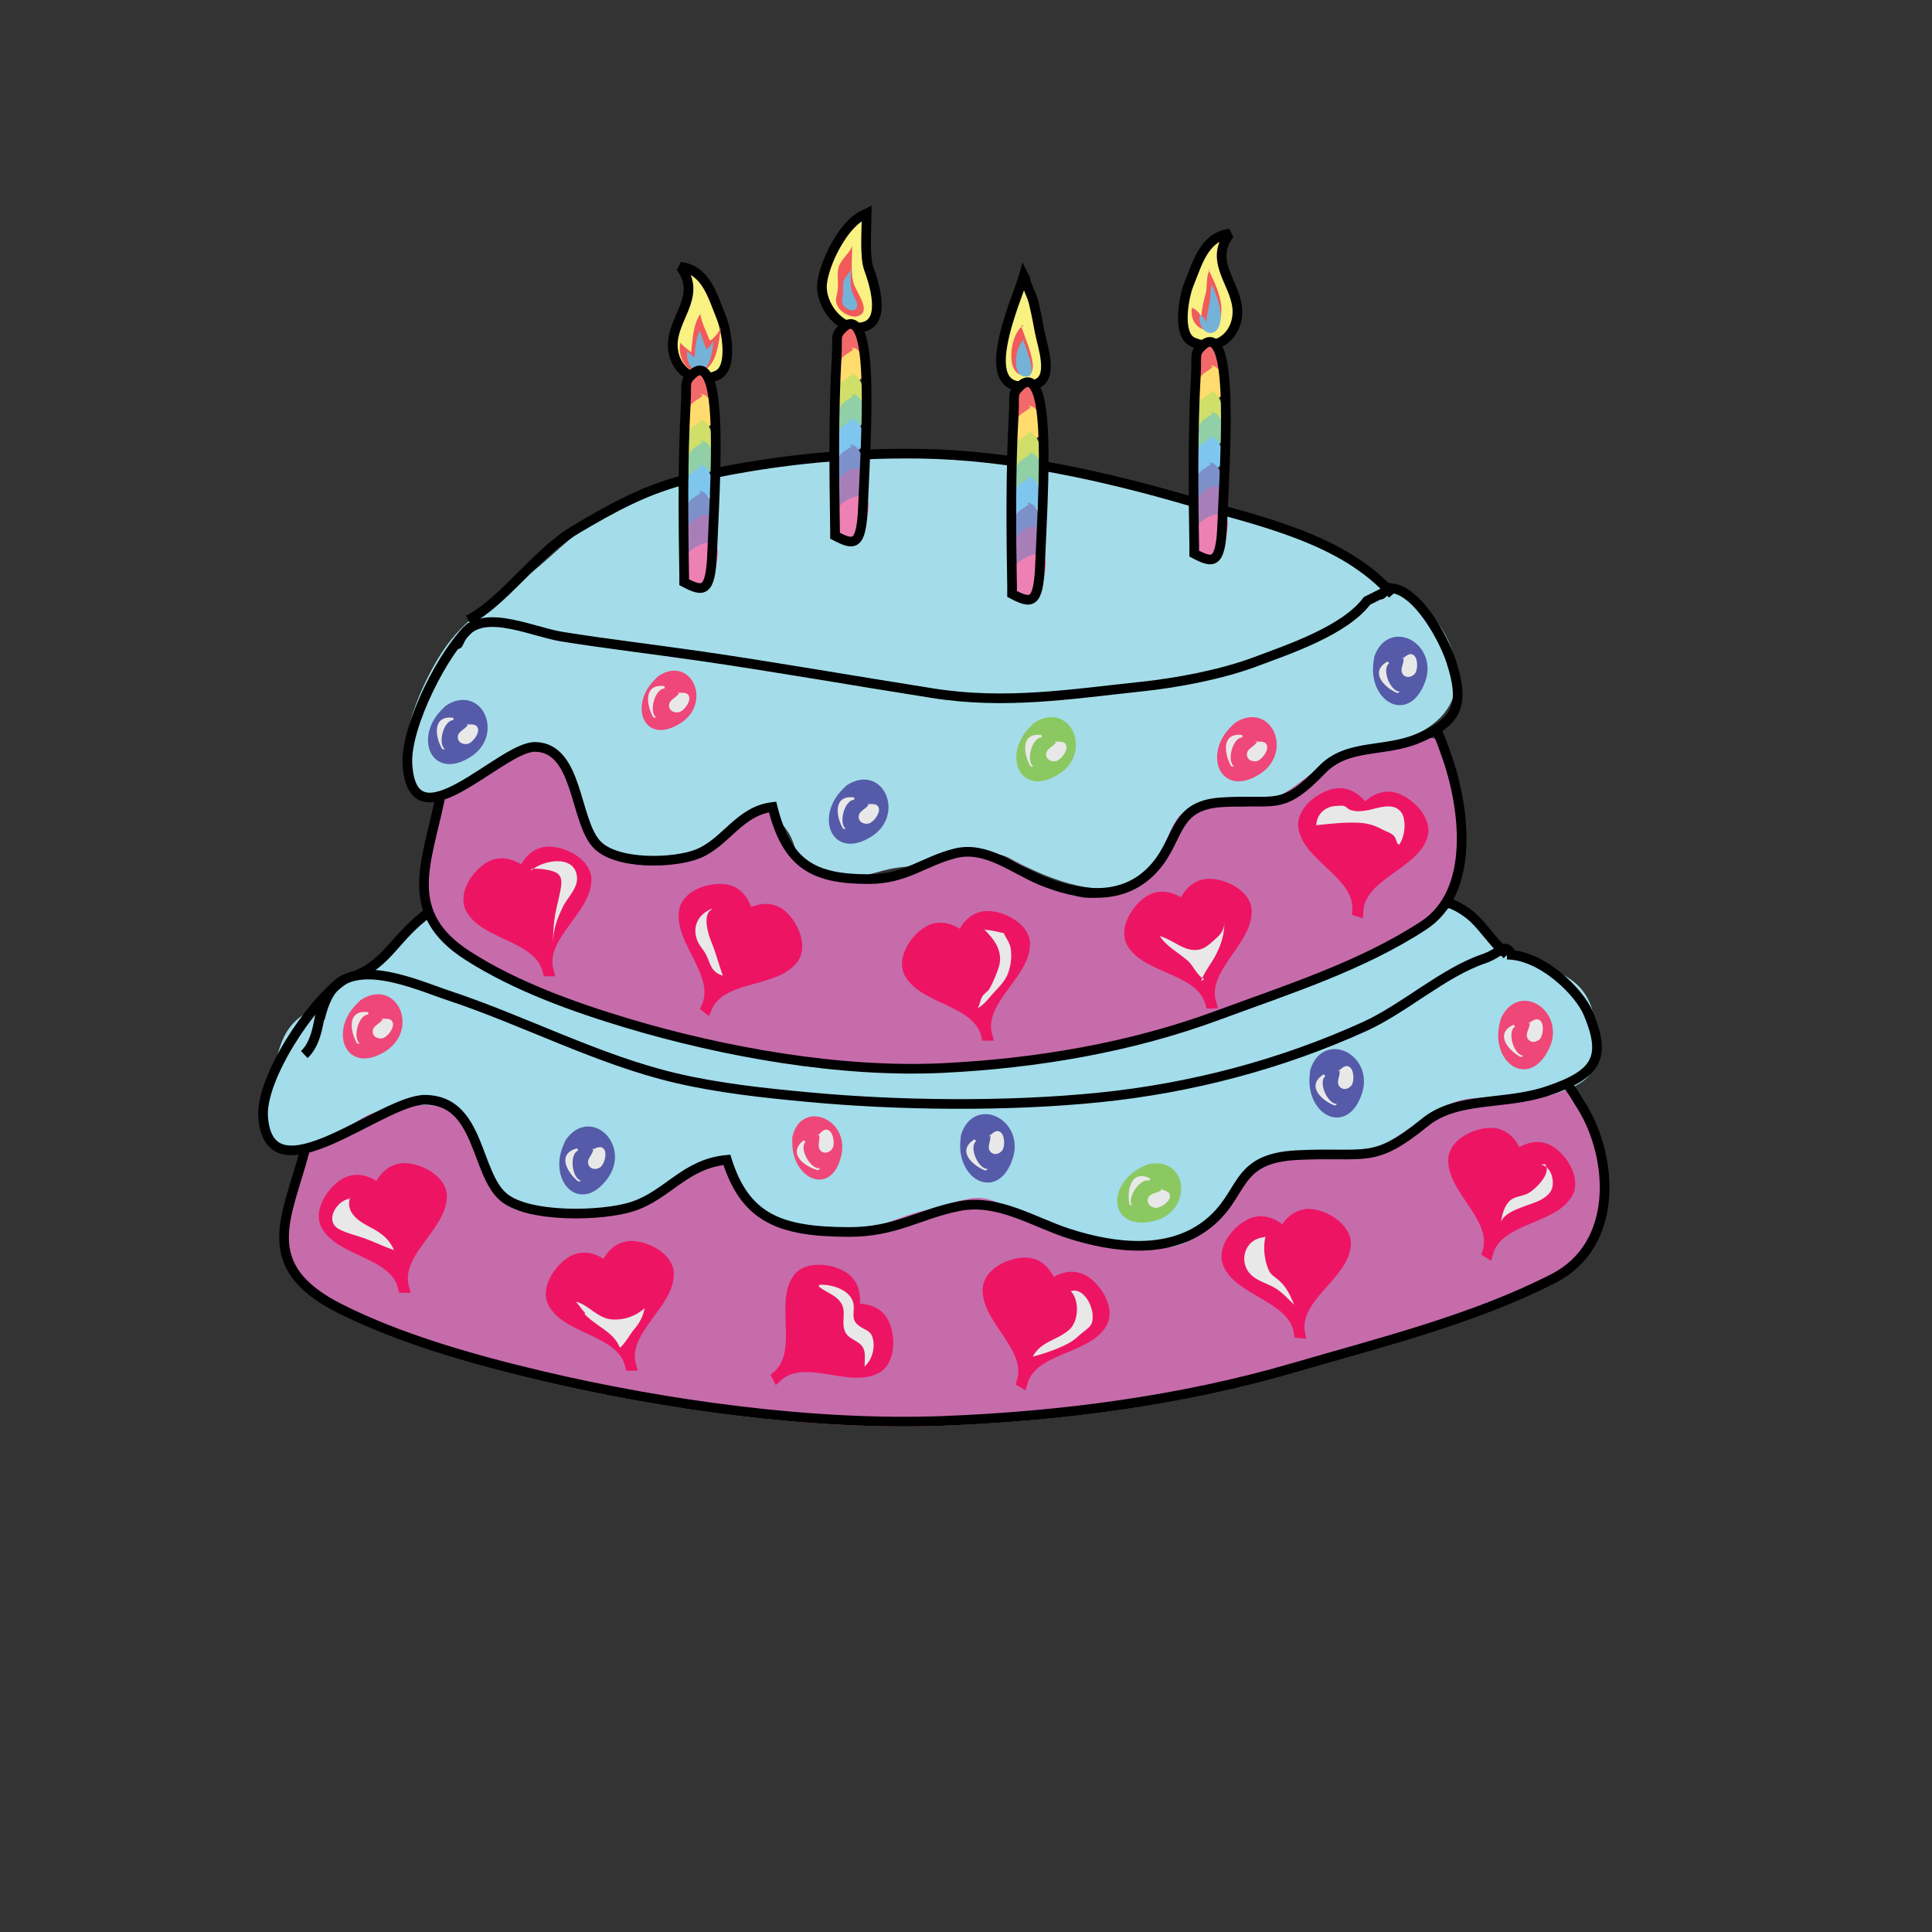 <?xml version="1.0" encoding="utf-8"?>
<!-- Generator: Adobe Illustrator 16.0.0, SVG Export Plug-In . SVG Version: 6.00 Build 0)  -->
<!DOCTYPE svg PUBLIC "-//W3C//DTD SVG 1.1//EN" "http://www.w3.org/Graphics/SVG/1.1/DTD/svg11.dtd">
<svg version="1.1" id="Layer_1" xmlns="http://www.w3.org/2000/svg" xmlns:xlink="http://www.w3.org/1999/xlink" x="0px" y="0px"
	 width="400px" height="400px" viewBox="0 0 400 400" enable-background="new 0 0 400 400" xml:space="preserve">
<rect x="0" y="0" width="400" height="400" fill="#333333" stroke="none"/>
<path fill="#F9F182" stroke="#000000" stroke-width="2" stroke-miterlimit="10" d="M254.194,48.989
	c-3.769,5.641,2.111,10.161,2,15.694c-0.099,4.934-4.398,8.337-9.268,6.119c-3.264-1.487-1.887-9.292-0.728-12.082
	c1.612-3.881,2.946-9.244,7.745-10.231L254.194,48.989z"/>
<path fill="#F1595A" d="M250.25,55.945c1.263,2.475,3.142,6.535,2.506,9.444c-1.115,5.105-6.768,2.87-5.967-1.674
	c0.854,0.348,1.491,1.001,1.917,1.849c0.118-1.817,0.522-3.188,0.925-4.848c0.383-1.583,0.037-3.6,0.869-5.021"/>
<path fill="#75B2D8" d="M250.869,58.841c0.903,2.022,2.246,5.339,1.792,7.715c-0.798,4.17-4.839,2.344-4.267-1.368
	c0.611,0.284,1.066,0.817,1.371,1.51c0.084-1.484,0.373-2.604,0.661-3.96c0.274-1.293,0.026-2.941,0.622-4.102"/>
<path fill="#F9F182" stroke="#000000" stroke-width="2" stroke-miterlimit="10" d="M211.97,57.125
	c-1.213,4.368-11.281,26.051,2.29,22.456c4.12-1.092,1.543-7.898,0.967-11.017c-0.365-1.983-0.734-3.874-1.201-5.841
	c-0.425-1.791-1.499-3.47-1.806-5.098L211.97,57.125z"/>
<path fill="#F1595A" d="M211.47,67.375c0.009,1.417,5.306,11.468,0.001,10.267c-3.412-0.772-2.233-8.955,0.499-10.267"/>
<path fill="#75B2D8" d="M211.869,70.228c0.007,1.058,3.908,8.559,0.001,7.663c-2.514-0.577-1.646-6.684,0.367-7.663"/>
<path fill="#F9F182" stroke="#000000" stroke-width="2" stroke-miterlimit="10" d="M178.945,44.432
	c-4.286,1.762-8.427,10.188-8.756,14.512c-0.317,4.167,3.703,9.804,8.518,8.744c4.822-1.063,2.281-9.013,1.17-12.062
	c-0.864-2.369-0.502-7.444-0.432-11.444L178.945,44.432z"/>
<path fill="#F1595A" d="M176.445,50.932c-0.573,1.503-2.261,2.737-2.762,4.251c-0.48,1.451-0.062,3.227-0.239,4.755
	c-0.185,1.585-0.766,2.203,0.113,3.688c0.67,1.133,2.75,2.275,4.082,1.818c2.951-1.012-0.39-4.849-0.957-7.007
	C176.089,56.185,176.445,53.299,176.445,50.932"/>
<path fill="#75B2D8" d="M176.167,55.737c-0.314,0.875-1.24,1.594-1.515,2.475c-0.264,0.844-0.034,1.878-0.131,2.768
	c-0.102,0.922-0.42,1.282,0.062,2.147c0.367,0.66,1.508,1.325,2.239,1.059c1.619-0.589-0.213-2.823-0.524-4.079
	C175.972,58.795,176.167,57.115,176.167,55.737"/>
<path fill="#F9F182" stroke="#000000" stroke-width="2" stroke-miterlimit="10" d="M141.294,55.844
	c3.769,5.641-2.111,10.161-2,15.694c0.099,4.934,4.399,8.337,9.268,6.119c3.263-1.487,1.886-9.292,0.727-12.082
	c-1.612-3.881-2.946-9.244-7.745-10.231L141.294,55.844z"/>
<path fill="#F1595A" d="M144.298,76.945c-2.738-0.165-4.033-3.827-3.397-5.991c0.411,0.716,1.853,1.625,2.191,1.998
	c0.299-2.466,0.384-5.788,1.901-7.937c0.274,1.795,1.285,3.799,1.988,5.545c0.931-0.618,1.721-1.591,2.269-2.721
	c-0.369,2.448-0.75,8.77-4.566,9.106"/>
<path fill="#74B2D8" d="M144.544,76.844c-1.772-0.116-2.611-2.702-2.199-4.23c0.266,0.505,1.199,1.147,1.418,1.41
	c0.194-1.741,0.249-4.086,1.231-5.604c0.178,1.267,0.832,2.682,1.287,3.915c0.603-0.437,1.114-1.124,1.469-1.921
	c-0.24,1.729-0.485,6.192-2.956,6.429"/>
<path fill="#A4DDE9" d="M206.988,95.61c-1.109-0.206-2.216-0.408-3.321-0.604c-4.975-0.882-10.105-1.001-15.259-1.001
	c-3.774,0-7.665-0.304-11.423-0.008c-3.728,0.294-7.288,1.639-11.021,1.637c-3.809-0.001-7.209-0.595-11.009,0.342
	c-6.659,1.641-13.056,4.173-19.547,6.354c-3.735,1.254-7.612,3.098-11.13,5c-5.11,2.763-8.347,6.236-12.631,9.892
	c-5.973,5.096-13.26,9.04-18.249,15.219c-3.69,4.572-7.499,12.569-8.772,18.29c-0.754,3.389-1.939,12.814,2.041,14.647
	c1.917,0.883,4.14-0.838,5.631-1.541c4.367-2.06,8.783-4.363,13.358-5.813c3.509-1.112,7.785-2.174,10.702,0.731
	c3.042,3.028,4.172,7.568,5.383,11.399c0.96,3.039,2.082,5.271,4.667,6.924c3.306,2.115,8.548,2.305,12.439,1.961
	c5.103-0.451,9.648-2.941,13.699-5.934c4.26-3.147,6.972-6.736,10.759-0.617c1.778,2.874,1.465,6.445,4.732,8.211
	c4.603,2.488,10.388,0.759,15.037-0.509c5.923-1.616,12.41-0.221,18.499-2.102c3.646-1.126,4.373-2.081,8.061-0.079
	c7.723,4.192,20.521,9.479,27.927,2.67c5.505-5.06,8.358-12.053,15.957-13.941c4.616-1.147,10.643-0.855,14.836-2.914
	c4.946-2.428,8.661-6.103,14.067-8.072c5.547-2.02,10.429-2.532,14.948-6.406c9.277-7.954,1.758-23.042-7.579-26.951
	c-5.418-2.269-9.211-5.979-14.29-8.627c-6.509-3.395-14.658-5.422-21.703-7.451c-11.303-3.255-23.767-7.011-35.389-8.719
	C214.528,97.027,210.74,96.304,206.988,95.61z"/>
<path fill="#C66CAB" d="M307.064,199.519c-0.018,0.006-0.036,0.013-0.055,0.019c-8.27,2.835-16.365,10.26-24.562,13.987
	c-17.301,7.866-35.972,12.765-54.869,14.688c-19.229,1.957-41.765,1.674-60.378-0.068c-9.123-0.855-18.405-1.836-27.378-3.941
	c-16.072-3.771-31.475-11.943-47.147-17.128c-6.494-2.147-20.153-8.491-24.776-0.022c-4.203,7.696-1.988,21.211-4.24,29.811
	c-3.523,13.455-10.827,26.23,6.546,35.029c12.466,6.313,27.861,10.67,42.025,14.012c25.217,5.943,55.937,10.311,82.982,9.273
	c24.428-0.938,49.326-4.236,72.207-10.904c18.238-5.313,37.738-10.168,54.143-18.594c13.623-6.998,10.994-24.338,5.936-35.451
	c-2.42-5.322-5.662-10.53-8.451-15.944c-1.782-3.459-2.632-7.343-4.45-10.775C311.784,198.199,311.815,197.893,307.064,199.519z"/>
<path fill="#A3DCEA" d="M90.089,188.332c-3.462,2.176-6.18,6.236-9.628,8.845c-4.46,3.376-8.375,5.454-12.459,9.22
	c-2.34,2.157-5.453,3.332-7.569,5.771c-2.347,2.706-2.989,6.287-3.825,9.643c-0.682,2.74-2.27,5.687-2.506,8.494
	c-0.634,7.527,5.673,8.832,11.752,7.215c3.748-0.997,5.097-3.399,8.129-5.408c4.764-3.154,11.035-3.683,16.583-3.162
	c4.226,0.396,6.161,4.168,7.404,7.76c1.412,4.078,2.717,7.564,5.254,11.084c2.481,3.443,6.633,3.563,10.601,2.947
	c7.578-1.177,13.837,0.57,21.216-2.626c4.493-1.946,8.186-5.659,13.083-6.697c4.398-0.93,3.327,1.357,4.206,4.272
	c2.013,6.677,11.016,8.886,16.987,9.948c8.113,1.444,14.918-3.539,22.577-5.116c3.189-0.656,6.598-2.152,9.766-2.469
	c5.317-0.531,9.364,4.412,14.386,5.364c2.632,0.499,4.824,2.067,7.509,2.733c2.605,0.646,5.361,1.008,8.049,1.006
	c2.167-0.001,4.005,0.612,6.156,0.963c3.147,0.513,6.934,0.287,9.327-2.074c0.862-0.852,1.42-1.799,2.425-2.533
	c1.491-1.09,3.209-1.758,4.457-3.184c1.729-1.976,1.627-5.12,3.291-6.979c1.643-1.834,5.438-2.688,7.748-3.122
	c5.757-1.083,11.703-0.287,17.411-1.762c8.771-2.267,14.373-11.172,23.738-11.135c3.604,0.015,7.33,0.229,10.932,0.008
	c3.559-0.22,10.816-2.127,12.481-5.529c1.48-3.022,0.92-10.744-0.271-13.803c-2.439-6.257-8.598-7.51-14.257-9.332
	c-5.226-1.682-6.337-8.262-11.374-10.206c-3.719-1.436-4.925,0.156-7.711,2.101c-2.919,2.037-6.395,2.933-9.558,4.494
	c-5.342,2.637-11.063,4.359-16.499,6.91c-4.172,1.958-7.853,5.327-12.389,6.636c-2.438,0.702-4.686,0.847-7.007,1.65
	c-2.915,1.01-5.798,2.281-8.746,3.33c-4.467,1.589-9.597,2.457-14.165,3.4c-8.281,1.711-17.457,3.927-25.885,4.008
	c-6.448,0.063-12.162,0.328-18.296-1.594c-7.387-2.313-14.067-1.239-21.466-0.933c-3.068,0.127-5.134-0.877-7.854-2.18
	c-3.796-1.819-6.652-1.932-10.819-2.103c-9.512-0.391-18.65-3.661-27.368-7.254c-3.274-1.35-28.66-13.166-25.575-18.603"/>
<path fill="#C66CAB" d="M285.976,153.883c-0.709,0.061-1.42,0.151-2.15,0.299c-5.041,1.015-9.003,3.418-12.993,6.48
	c-3.237,2.484-6.98,5.322-11.093,6.122c-3.938,0.766-7.938-0.559-11.998,0.221c-3.261,0.626-4.595,2.97-5.85,6.007
	c-1.073,2.598-1.849,5.105-3.577,7.333c-1.764,2.272-5.732,3.362-8.275,4.458c-2.934,1.264-5.036,1.532-8.137,0.427
	c-5.561-1.98-9.919-7.36-15.889-8.226c-4.73-0.686-11.501,0.619-15.944,2.29c-6.574,2.473-18.25,4.224-24.344-1.004
	c-2.513-2.156-3.893-9.867-7.181-10.273c-4.247-0.525-7.289,4.153-10.235,6.495c-6.323,5.025-18.042,6.774-24.538,0.966
	c-2.342-2.096-2.191-5.271-3.457-8.067c-1.769-3.905-3.124-11.171-7.989-12.412c-3.229-0.824-6.753,2.545-9.444,3.982
	c-3.775,2.016-9.79,2.53-11.786,6.361c-1.691,3.246-2.167,8.711-2.663,12.336c-1.138,8.336,1.047,15.445,8.378,20.159
	c9.815,6.313,21.938,10.67,33.09,14.011c19.856,5.943,44.044,10.312,65.34,9.273c19.234-0.938,38.838-4.235,56.855-10.903
	c14.359-5.313,29.715-10.169,42.631-18.594c7.272-4.745,8.44-14.194,7.691-22.15c-0.396-4.206-1.337-8.386-2.697-12.383
	c-2.237-6.576-3.655-3.759-9.388-3.421C288.799,153.761,287.393,153.762,285.976,153.883z"/>
<path fill="none" stroke="#000000" stroke-width="2" stroke-miterlimit="10" d="M312.992,197.649
	c-1.566-2.703-2.054-0.426-5.835,0.868c-0.018,0.006-0.036,0.013-0.055,0.019c-8.27,2.835-16.365,10.26-24.562,13.987
	c-17.301,7.866-35.972,12.765-54.869,14.688c-19.229,1.957-41.765,1.674-60.378-0.068c-9.123-0.855-18.405-1.836-27.378-3.941
	c-16.072-3.771-31.475-11.943-47.147-17.128c-6.494-2.147-20.153-8.491-24.776-0.022c-0.796,1.457-1.361,3.123-1.771,4.925"/>
<path fill="none" stroke="#000000" stroke-width="2" stroke-miterlimit="10" d="M63,238.558
	C62.903,239.052,63.122,238.091,63,238.558c-3.523,13.455-10.075,23.535,7.297,32.334c12.466,6.313,27.861,10.67,42.025,14.012
	c25.217,5.943,55.937,10.311,82.982,9.273c24.428-0.938,49.326-4.236,72.207-10.904c18.238-5.313,37.738-10.168,54.143-18.594
	c13.623-6.998,12.295-25.027,5.936-35.451c-3.709-6.079-1.551-2.168-3.087-4.94"/>
<path fill="none" stroke="#000000" stroke-width="2" stroke-miterlimit="10" d="M299.479,186.713
	c6.799,2.549,7.575,6.521,12.521,10.937"/>
<path fill="none" stroke="#000000" stroke-width="2" stroke-miterlimit="10" d="M73.519,202.035
	c7.031-2.842,8.347-8.275,15.543-13.333"/>
<path fill="none" stroke="#000000" stroke-width="2" stroke-miterlimit="10" d="M71.297,202.754
	c-7.083,4.781-17.38,20.649-16.818,28.472c1.259,17.535,24.641-3.646,33.582-3.533c11.38,0.145,10.312,15.195,16.185,20.16
	c5.158,4.359,20.463,3.967,26.654,1.967c7.346-2.375,10.899-8.893,19.589-9.689c3.794,11.98,10.838,14.936,25.326,14.938
	c9.678,0.002,14.489-3.715,22.72-5.342c8.103-1.6,15.351,3.27,22.669,5.639c9.586,3.102,20.576,4.285,28.465-1.658
	c8.279-6.24,5.461-13.855,18.82-14.547c14.461-0.746,15.709,2.023,26.533-6.783c6.641-5.4,16.305-3.498,25.215-6.447
	c10.621-3.518,12.322-7.104,8.637-16.052c-1.902-4.616-9.75-12.215-16.873-12.228"/>
<path fill="none" stroke="#000000" stroke-width="2" stroke-miterlimit="10" d="M91.095,165.342
	c-2.774,13.454-7.964,23.697,5.715,32.496c9.815,6.313,21.938,10.67,33.09,14.011c19.856,5.943,44.044,10.312,65.34,9.273
	c19.234-0.938,38.837-4.235,56.855-10.903c14.359-5.313,29.715-10.169,42.631-18.594c10.727-6.998,8.656-24.338,4.674-35.453
	c-0.83-2.318-0.79-2.313-1.783-4.615"/>
<path fill="none" stroke="#000000" stroke-width="2" stroke-miterlimit="10" d="M96.935,128.373
	c7.381-3.791,14.014-13.839,22.203-18.706c7.718-4.586,14.936-8.579,23.674-10.6c15.445-3.57,31.386-5.354,47.606-5.132
	c18.75,0.257,38.314,4.642,56.039,9.821c14.354,4.194,31.584,7.657,41.869,19.318"/>
<path fill="none" stroke="#000000" stroke-width="2" stroke-miterlimit="10" d="M97.598,129.697
	c-5.577,4.781-13.685,20.649-13.243,28.472c0.992,17.538,19.402-3.646,26.442-3.533c8.96,0.145,8.12,15.197,12.744,20.162
	c4.062,4.36,16.113,3.967,20.987,1.967c5.784-2.375,8.582-8.893,15.424-9.689c2.987,11.98,8.534,14.937,19.941,14.938
	c7.62,0.001,11.408-3.715,17.889-5.342c6.379-1.601,12.086,3.269,17.85,5.639c7.547,3.101,16.201,4.284,22.412-1.658
	c6.52-6.24,4.301-13.856,14.818-14.547c11.387-0.747,12.369,2.023,20.893-6.784c5.229-5.403,12.838-3.499,19.854-6.45
	c8.363-3.517,9.703-7.104,6.801-16.052c-1.498-4.616-7.137-15.056-12.746-15.069"/>
<path fill="none" stroke="#000000" stroke-width="2" stroke-miterlimit="10" d="M173,105.67c-0.265,1.508,0.045,3.075,1.333,4"/>
<path fill="none" stroke="#000000" stroke-width="2" stroke-miterlimit="10" d="M67,206.668c-1.022,3.544-0.993,8.845-4,11.667"/>
<path fill="#ED1563" stroke="#ED1563" stroke-width="2" stroke-miterlimit="10" d="M77.798,247.487
	c0.8-2.942,2.777-5.729,6.019-5.668c3.103,0.059,7.709,2.411,7.699,5.857c-0.017,6.421-9.821,11.767-7.804,18.988h-0.277
	c-1.69-7.305-12.857-7.298-15.95-12.926c-1.659-3.02,1.256-7.292,3.951-8.831c2.816-1.607,5.886-0.108,7.999,2.091L77.798,247.487z"
	/>
<path fill="#ED1563" stroke="#ED1563" stroke-width="2" stroke-miterlimit="10" d="M312.907,239.989
	c2.199-2.112,5.328-3.486,8.076-1.767c2.631,1.646,5.372,6.032,3.591,8.983c-3.315,5.498-14.473,5.041-16.457,12.271l-0.238-0.143
	c2.307-7.134-7.272-12.87-7.032-19.288c0.131-3.442,4.828-5.607,7.931-5.542c3.242,0.07,5.104,2.935,5.785,5.907L312.907,239.989z"
	/>
<path fill="#ED1563" stroke="#ED1563" stroke-width="2" stroke-miterlimit="10" d="M107.733,181.948
	c0.8-2.942,2.777-5.729,6.019-5.668c3.103,0.059,7.709,2.411,7.699,5.857c-0.017,6.421-9.82,11.767-7.804,18.988h-0.277
	c-1.69-7.305-12.857-7.298-15.95-12.926c-1.659-3.02,1.256-7.292,3.951-8.831c2.816-1.607,5.886-0.108,7.999,2.091L107.733,181.948z
	"/>
<path fill="#ED1563" stroke="#ED1563" stroke-width="2" stroke-miterlimit="10" d="M281.571,168.711
	c1.674-2.548,4.42-4.583,7.481-3.518c2.931,1.02,6.578,4.687,5.499,7.959c-2.011,6.098-12.99,8.134-13.316,15.625l-0.264-0.086
	c0.662-7.469-9.954-10.931-11.145-17.241c-0.641-3.386,3.459-6.541,6.498-7.167c3.175-0.653,5.628,1.726,6.953,4.473
	L281.571,168.711z"/>
<path fill="#ED1563" stroke="#ED1563" stroke-width="2" stroke-miterlimit="10" d="M153.557,190.033
	c2.446-1.821,5.722-2.792,8.234-0.743c2.404,1.961,4.576,6.656,2.44,9.361c-3.978,5.04-14.99,3.192-17.862,10.12l-0.218-0.172
	c3.18-6.791-5.608-13.679-4.567-20.016c0.559-3.4,5.49-4.96,8.56-4.508c3.208,0.474,4.697,3.549,5.001,6.583L153.557,190.033z"/>
<path fill="#ED1563" stroke="#ED1563" stroke-width="2" stroke-miterlimit="10" d="M198.54,195.28
	c0.8-2.942,2.777-5.729,6.019-5.668c3.103,0.059,7.709,2.411,7.699,5.857c-0.017,6.421-9.82,11.767-7.804,18.988h-0.277
	c-1.69-7.305-12.857-7.298-15.95-12.926c-1.659-3.02,1.256-7.292,3.951-8.831c2.816-1.607,5.886-0.108,7.999,2.091L198.54,195.28z"
	/>
<path fill="#ED1563" stroke="#ED1563" stroke-width="2" stroke-miterlimit="10" d="M244.437,188.766
	c0.725-2.962,2.63-5.799,5.872-5.82c3.104-0.021,7.769,2.213,7.847,5.658c0.147,6.419-9.517,12.014-7.315,19.183l-0.276,0.007
	c-1.877-7.259-13.04-6.967-16.277-12.514c-1.734-2.976,1.07-7.322,3.725-8.929c2.774-1.679,5.882-0.259,8.05,1.885L244.437,188.766z
	"/>
<path fill="#ED1563" stroke="#ED1563" stroke-width="2" stroke-miterlimit="10" d="M124.798,263.599
	c0.8-2.942,2.777-5.729,6.019-5.668c3.103,0.059,7.709,2.411,7.699,5.857c-0.017,6.421-9.82,11.767-7.804,18.988h-0.277
	c-1.69-7.305-12.857-7.298-15.95-12.926c-1.659-3.02,1.256-7.292,3.951-8.831c2.816-1.607,5.886-0.108,7.999,2.091L124.798,263.599z
	"/>
<path fill="#ED1563" stroke="#ED1563" stroke-width="2" stroke-miterlimit="10" d="M265.043,256.422
	c1.063-2.857,3.286-5.454,6.508-5.099c3.085,0.34,7.459,3.102,7.137,6.532c-0.6,6.393-10.849,10.827-9.495,18.201l-0.276-0.024
	c-1.021-7.429-12.143-8.436-14.71-14.32c-1.38-3.158,1.912-7.148,4.735-8.437c2.949-1.345,5.871,0.427,7.776,2.809L265.043,256.422z
	"/>
<path fill="#ED1563" stroke="#ED1563" stroke-width="2" stroke-miterlimit="10" d="M216.504,266.848
	c2.199-2.111,5.329-3.484,8.077-1.765c2.63,1.646,5.37,6.033,3.59,8.983c-3.317,5.498-14.474,5.04-16.459,12.27l-0.238-0.143
	c2.308-7.134-7.271-12.871-7.03-19.288c0.131-3.443,4.829-5.607,7.931-5.541c3.242,0.069,5.104,2.935,5.785,5.907L216.504,266.848z"
	/>
<path fill="#ED1563" stroke="#ED1563" stroke-width="2" stroke-miterlimit="10" d="M175.29,271.142
	c2.984-0.628,6.366-0.136,7.786,2.778c1.36,2.789,1.361,7.962-1.712,9.521c-5.725,2.907-14.946-3.389-20.459,1.693l-0.126-0.247
	c5.735-4.829,0.646-14.77,4.25-20.084c1.933-2.853,7.064-2.2,9.661-0.502c2.713,1.776,2.776,5.192,1.779,8.074L175.29,271.142z"/>
<path fill="#EF4779" stroke="#EF4779" stroke-width="2" stroke-miterlimit="10" d="M74.603,208.524
	c-5.051,4.923-2.411,12.823,4.723,8.25c6.026-3.863,2.13-12.928-4.057-8.917L74.603,208.524z"/>
<path fill="#E8E8E8" d="M79.337,210.806c-0.397,1.097-2.077,1.429-2.17,2.63c-0.087,1.111,0.898,1.713,2,1.535
	c0.92-0.148,2.454-2.02,2.174-3.16c-0.272-1.108-1.489-0.871-2.503-0.838"/>
<path fill="#E8E8E8" d="M76.235,210.058c-1.973-0.032-3.344,4.864-1.712,6.011c-0.202-0.013-0.394,0.017-0.594-0.027
	c-1.438-2.425-2.19-7.077,2.306-6.483"/>
<path fill="#555BA8" stroke="#555BA8" stroke-width="2" stroke-miterlimit="10" d="M285.379,137.085
	c-1.108,6.966,5.73,11.722,8.718,3.792c2.522-6.699-6.017-11.639-8.581-4.726L285.379,137.085z"/>
<path fill="#E8E8E8" d="M290.539,136.084c0.336,1.118-0.813,2.388-0.17,3.407c0.596,0.942,1.744,0.836,2.521,0.036
	c0.648-0.669,0.76-3.085-0.146-3.833c-0.88-0.727-1.714,0.191-2.507,0.823"/>
<path fill="#E8E8E8" d="M287.604,137.339c-1.601,1.153,0.227,5.898,2.22,5.842c-0.17,0.111-0.306,0.249-0.492,0.333
	c-2.603-1.084-5.985-4.365-2.026-6.576"/>
<path fill="#555BA8" stroke="#555BA8" stroke-width="2" stroke-miterlimit="10" d="M117.606,237.396
	c-2.882,6.438,2.484,12.809,7.431,5.929c4.178-5.812-2.782-12.803-7.057-6.795L117.606,237.396z"/>
<path fill="#E8E8E8" d="M122.849,237.771c0.034,1.166-1.404,2.094-1.049,3.245c0.329,1.064,1.465,1.262,2.424,0.69
	c0.801-0.478,1.538-2.782,0.856-3.739c-0.661-0.93-1.705-0.261-2.635,0.144"/>
<path fill="#E8E8E8" d="M119.689,238.219c-1.846,0.697-1.317,5.755,0.623,6.22c-0.192,0.063-0.36,0.16-0.562,0.192
	c-2.23-1.724-4.644-5.771-0.245-6.877"/>
<path fill="#EF4779" stroke="#EF4779" stroke-miterlimit="10" d="M164.537,236.508c-0.071,7.053,7.393,10.751,9.18,2.468
	c1.509-6.997-7.664-10.627-9.183-3.411L164.537,236.508z"/>
<path fill="#E8E8E8" d="M169.493,234.759c0.497,1.056-0.452,2.48,0.334,3.394c0.727,0.846,1.848,0.571,2.499-0.335
	c0.543-0.757,0.298-3.164-0.708-3.77c-0.978-0.589-1.667,0.44-2.358,1.183"/>
<path fill="#E8E8E8" d="M166.775,236.431c-1.414,1.376,1.091,5.802,3.055,5.453c-0.152,0.134-0.266,0.291-0.438,0.401
	c-2.733-0.689-6.563-3.437-2.971-6.207"/>
<path fill="#8CC861" stroke="#8CC861" stroke-width="2" stroke-miterlimit="10" d="M236.936,242.48
	c-6.385,2.996-6.478,11.326,1.761,9.342c6.958-1.677,6.247-11.517-0.912-9.754L236.936,242.48z"/>
<path fill="#E8E8E8" d="M240.662,246.187c-0.734,0.905-2.431,0.669-2.912,1.773c-0.446,1.021,0.286,1.912,1.387,2.105
	c0.918,0.161,2.979-1.104,3.088-2.274c0.107-1.136-1.121-1.31-2.09-1.61"/>
<path fill="#E8E8E8" d="M237.976,244.463c-1.854-0.676-4.753,3.501-3.586,5.119c-0.188-0.079-0.378-0.113-0.552-0.221
	c-0.565-2.762,0.247-7.404,4.302-5.37"/>
<path fill="#555BA8" stroke="#555BA8" stroke-width="2" stroke-miterlimit="10" d="M272.165,222.643
	c-0.822,7.005,6.205,11.478,8.865,3.433c2.246-6.796-6.488-11.384-8.768-4.371L272.165,222.643z"/>
<path fill="#E8E8E8" d="M277.279,221.432c0.382,1.103-0.713,2.418-0.029,3.41c0.633,0.918,1.776,0.765,2.52-0.067
	c0.621-0.694,0.634-3.114-0.302-3.823c-0.909-0.689-1.705,0.261-2.472,0.925"/>
<path fill="#E8E8E8" d="M274.398,222.805c-1.553,1.218,0.467,5.885,2.457,5.747c-0.166,0.118-0.297,0.262-0.479,0.354
	c-2.645-0.978-6.16-4.117-2.293-6.488"/>
<path fill="#EF4778" stroke="#EF4778" stroke-width="2" stroke-miterlimit="10" d="M311.472,212.12
	c-1.692,6.847,4.72,12.164,8.366,4.515c3.079-6.461-5.013-12.105-8.151-5.434L311.472,212.12z"/>
<path fill="#E8E8E8" d="M316.698,211.559c0.24,1.143-1.011,2.311-0.456,3.38c0.513,0.99,1.666,0.981,2.508,0.249
	c0.703-0.611,1.019-3.011,0.179-3.831c-0.815-0.799-1.724,0.045-2.567,0.608"/>
<path fill="#E8E8E8" d="M313.668,212.561c-1.692,1.014-0.273,5.896,1.717,6.01c-0.178,0.096-0.325,0.222-0.519,0.29
	c-2.501-1.301-5.595-4.855-1.462-6.725"/>
<path fill="#555BA8" stroke="#555BA8" stroke-width="2" stroke-miterlimit="10" d="M92.228,147.579
	c-5.051,4.923-2.411,12.823,4.723,8.25c6.025-3.863,2.131-12.928-4.057-8.917L92.228,147.579z"/>
<path fill="#E8E8E8" d="M96.962,149.86c-0.398,1.097-2.077,1.429-2.171,2.63c-0.087,1.111,0.897,1.713,1.999,1.535
	c0.92-0.148,2.454-2.02,2.174-3.16c-0.271-1.108-1.488-0.871-2.502-0.838"/>
<path fill="#E8E8E8" d="M93.86,149.112c-1.973-0.032-3.344,4.864-1.712,6.011c-0.202-0.013-0.394,0.017-0.594-0.027
	c-1.438-2.425-2.19-7.077,2.306-6.483"/>
<path fill="#EF4779" stroke="#EF4779" stroke-miterlimit="10" d="M135.957,141.023c-5.051,4.923-2.411,12.823,4.723,8.25
	c6.025-3.863,2.131-12.928-4.057-8.917L135.957,141.023z"/>
<path fill="#E8E8E8" d="M140.692,143.305c-0.398,1.097-2.077,1.429-2.171,2.63c-0.087,1.111,0.897,1.713,1.999,1.535
	c0.92-0.148,2.454-2.02,2.174-3.16c-0.271-1.108-1.488-0.871-2.502-0.838"/>
<path fill="#E8E8E8" d="M137.589,142.557c-1.973-0.032-3.344,4.864-1.712,6.011c-0.202-0.013-0.394,0.017-0.594-0.027
	c-1.438-2.425-2.19-7.077,2.306-6.483"/>
<path fill="#555BA8" stroke="#555BA8" stroke-width="2" stroke-miterlimit="10" d="M175.222,164.069
	c-5.051,4.923-2.411,12.823,4.723,8.25c6.025-3.863,2.131-12.928-4.057-8.917L175.222,164.069z"/>
<path fill="#E8E8E8" d="M179.957,166.351c-0.398,1.097-2.077,1.429-2.171,2.63c-0.087,1.111,0.897,1.713,1.999,1.535
	c0.92-0.148,2.454-2.02,2.174-3.16c-0.271-1.108-1.488-0.871-2.502-0.838"/>
<path fill="#E8E8E8" d="M176.854,165.603c-1.973-0.032-3.344,4.864-1.712,6.011c-0.202-0.013-0.394,0.017-0.594-0.027
	c-1.438-2.425-2.19-7.077,2.306-6.483"/>
<path fill="#8CC861" stroke="#8CC861" stroke-width="2" stroke-miterlimit="10" d="M214.031,151.146
	c-5.052,4.923-2.411,12.823,4.723,8.25c6.025-3.863,2.131-12.928-4.057-8.917L214.031,151.146z"/>
<path fill="#E8E8E8" d="M218.766,153.427c-0.398,1.097-2.077,1.429-2.171,2.63c-0.087,1.111,0.897,1.713,1.999,1.535
	c0.92-0.148,2.454-2.02,2.174-3.16c-0.271-1.108-1.488-0.871-2.502-0.838"/>
<path fill="#E8E8E8" d="M215.663,152.679c-1.973-0.032-3.345,4.864-1.712,6.011c-0.203-0.013-0.395,0.017-0.594-0.027
	c-1.438-2.425-2.191-7.077,2.306-6.483"/>
<path fill="#EF4779" stroke="#EF4779" stroke-width="2" stroke-miterlimit="10" d="M255.599,151.146
	c-5.052,4.923-2.411,12.823,4.724,8.25c6.025-3.863,2.131-12.928-4.057-8.917L255.599,151.146z"/>
<path fill="#E8E8E8" d="M260.334,153.427c-0.398,1.097-2.078,1.429-2.172,2.63c-0.086,1.111,0.898,1.713,2,1.535
	c0.92-0.148,2.453-2.02,2.174-3.16c-0.271-1.108-1.488-0.871-2.502-0.838"/>
<path fill="#E8E8E8" d="M257.23,152.679c-1.973-0.032-3.344,4.864-1.712,6.011c-0.202-0.013-0.394,0.017-0.594-0.027
	c-1.438-2.425-2.19-7.077,2.306-6.483"/>
<path fill="#E8E8E8" d="M203.667,192.338c2.272,2.19,4.194,4.775,3.048,8.12c-0.407,1.191-1.187,3.13-1.832,4.226
	c-0.361,0.613-1.155,1.014-1.534,1.667c-0.41,0.708-0.449,1.643-0.933,2.36c1.275-0.561,2.606-2.438,3.611-3.498
	c1.147-1.21,2.236-2.343,2.764-3.952c0.456-1.392,0.646-2.794,0.542-4.261c-0.129-1.82-0.84-2.328-1.524-3.804
	c-1.315-0.244-2.734-0.711-4.142-0.692"/>
<path fill="#E8E8E8" d="M147.333,188.338c-1.993,0.972-0.65,5.272-0.07,6.641c0.967,2.279,1.527,4.712,2.413,7.023
	c-2.602-0.767-2.511-2.483-3.534-4.427c-0.537-1.02-1.361-1.751-1.805-2.927c-1.081-2.863,0.267-5.402,2.996-6.477"/>
<path fill="#E8E8E8" d="M249.333,202.672c-1.305-0.386-2.265-2.712-3.332-3.676c-1.843-1.663-4.576-3.081-5.869-5.186
	c2.936,0.788,5.266,3.578,8.425,2.73c1.241-0.333,2.674-1.744,3.646-2.662c0.878-0.829,1.338-1.932,1.297-3.084
	c-0.011,2.748-0.615,4.668-1.857,7.063c-0.879,1.695-2.46,3.563-2.976,5.315"/>
<path fill="#E8E8E8" d="M109.833,180.338c2.398-2.258,9.206-3.586,9.633,1.271c0.202,2.292-2.031,4.267-2.968,6.22
	c-1.245,2.596-1.992,4.726-1.999,7.541c0-1.627,0.06-3.14,0.255-4.733c0.275-2.246,0.83-3.983,1.249-6.137
	c0.418-2.153,0.423-3.558-1.675-4.162c-1.392-0.401-2.679-0.494-4.162-0.5"/>
<path fill="#E8E8E8" d="M272.5,171.176c0.018-2.827,2.094-4.36,4.527-4.333c0.329,0.003,0.799-0.089,1.122-0.003
	c0.661,0.175,0.866,0.632,1.347,0.812c1.2,0.449,2.453,0.338,3.813,0.066c2.13-0.427,5.02-1.642,6.683,0.298
	c1.283,1.496,0.94,5.296-0.366,6.916c-0.559-0.45-0.479-1.173-0.946-1.758c-0.609-0.764-1.562-0.941-2.346-1.368
	c-1.726-0.94-3.091-1.373-5.137-1.466c-2.988-0.135-5.8,0.218-8.696,0.504"/>
<path fill="#E8E8E8" d="M72.5,247.839c-1.092,3.346,1.991,5.141,4.319,6.333c2.185,1.119,3.839,2.458,4.748,4.645
	c-1.833-0.612-3.734-1.53-5.66-2.273c-1.776-0.686-4.073-1.151-5.75-2.075c-2.964-1.635-0.603-5.795,2.176-6.296"/>
<path fill="#E8E8E8" d="M121,272.001c2.127,2.447,6.156,3.773,7.317,7.003c0.901-0.51,2.194-2.896,3.034-3.854
	c1.145-1.306,1.768-2.64,2.137-4.325c-1.849,1.68-4.31,2.538-6.802,2.352c-2.987-0.224-4.846-3.085-7.441-3.661
	c0.7,0.752,1.172,1.634,1.921,2.318"/>
<path fill="#E8E8E8" d="M169.667,266.004c2.529-0.152,6.394,1.039,7.007,3.793c0.383,1.719-0.631,3.186,0.957,4.516
	c1.582,1.326,2.88,0.921,3.207,3.487c0.233,1.833-0.456,3.867-1.821,5.134c-0.044-1.23,0.279-2.833-0.333-3.921
	c-0.922-1.638-3.248-1.632-3.862-3.668c-0.652-2.16,0.633-4.11-1.058-6.084c-1.025-1.197-3.06-1.893-4.264-2.924"/>
<path fill="#E8E8E8" d="M214,280.837c2.457-0.671,5.528-1.706,7.676-2.987c0.722-0.431,1.378-1.012,2.005-1.587
	c0.555-0.509,1.736-1.239,2.154-1.926c1.423-2.336-1.086-8.014-4.118-7.012c1.825,1.932,1.62,6.272-0.348,7.987
	c-2.605,2.271-5.738,2.302-7.536,5.524"/>
<path fill="#E8E8E8" d="M319,241.17c1.262,0.049,2.105,1.423,2.332,2.422c0.543,2.402-0.256,3.63-2.196,4.758
	c-2.063,1.199-7.542,2.103-8.369,4.67c0.192-1.386,0.555-2.851,1.434-3.982c1.121-1.443,2.523-1.181,4.028-1.892
	c1.457-0.688,5.272-4.303,3.604-6.142"/>
<path fill="#E8E8E8" d="M261.667,256.17c-4.119,0.381-5.361,5.311-2.537,7.871c1.432,1.298,3.233,1.64,4.88,2.639
	c1.505,0.913,2.637,2.22,3.947,3.48c-0.905-2.176-1.773-4.05-3.635-5.451c-1.169-0.88-1.44-1.092-1.944-2.498
	c-0.663-1.854-0.843-4.221-0.378-6.207"/>
<path fill="#555BA8" stroke="#555BA8" stroke-width="2" stroke-miterlimit="10" d="M199.856,236.11
	c-0.822,7.005,6.205,11.478,8.865,3.433c2.246-6.796-6.488-11.384-8.768-4.371L199.856,236.11z"/>
<path fill="#E8E8E8" d="M204.971,234.899c0.382,1.103-0.713,2.418-0.029,3.41c0.633,0.918,1.776,0.765,2.52-0.067
	c0.621-0.694,0.634-3.114-0.302-3.823c-0.909-0.689-1.705,0.261-2.472,0.925"/>
<path fill="#E8E8E8" d="M202.09,236.272c-1.553,1.218,0.467,5.885,2.457,5.747c-0.166,0.118-0.297,0.262-0.479,0.354
	c-2.645-0.978-6.16-4.117-2.293-6.488"/>
<path fill="none" stroke="#000000" stroke-width="2" stroke-miterlimit="10" d="M287.664,121.75
	c-0.356-0.525-1.567,1.78-1.986,1.324l-2.65,1.325c-4.672,6.232-16.5,10.126-23.109,12.613c-6.906,2.598-16.072,4.345-23.395,5.12
	c-14.861,1.573-28.242,3.77-43.328,1.403c-15.893-2.494-32.914-5.492-48.412-7.731c-9.478-1.37-18.869-2.469-28.348-3.974
	c-6.974-1.107-17.986-6.865-21.439,1.159c-0.605,1.407,0.32-1.73,0,0"/>
<path fill="#F2696A" d="M145.5,76.75c-1.555,1.33-2.496,1.164-3,3.251c-0.309,1.278-0.032,3.16,0.039,4.46
	c1.794-0.03,5.099-1.156,5.477-3.018c0.317-1.564-1.175-5.334-3.016-4.943"/>
<path fill="#FFDC6D" d="M145.5,81.913c-1.555,1.33-2.496,1.164-3,3.251c-0.309,1.278-0.032,3.16,0.039,4.46
	c1.794-0.03,5.099-1.156,5.477-3.018c0.317-1.564-1.175-5.334-3.016-4.943"/>
<path fill="#CFDF69" d="M145.141,87.189c-1.555,1.33-2.496,1.164-3,3.251c-0.309,1.278-0.032,3.16,0.039,4.46
	c1.794-0.03,5.099-1.156,5.477-3.018c0.317-1.564-1.175-5.334-3.016-4.943"/>
<path fill="#91CFA6" d="M145.5,91.51c-1.555,1.33-2.496,1.164-3,3.251c-0.309,1.278-0.032,3.16,0.039,4.46
	c1.794-0.03,5.099-1.156,5.477-3.018c0.317-1.564-1.175-5.334-3.016-4.943"/>
<path fill="#7EC6EE" d="M145.141,96.51c-1.555,1.33-2.496,1.164-3,3.251c-0.309,1.278-0.032,3.16,0.039,4.46
	c1.794-0.03,5.099-1.156,5.477-3.018c0.317-1.564-1.175-5.334-3.016-4.943"/>
<path fill="#7C90C9" d="M145.141,101.954c-1.555,1.33-2.496,1.164-3,3.251c-0.309,1.278-0.032,3.16,0.039,4.46
	c1.794-0.03,5.099-1.156,5.477-3.018c0.317-1.564-1.175-5.334-3.016-4.943"/>
<path fill="#A87EB8" d="M147.076,112.153c0.808-1.502,1.477-4.542-0.328-5.371c-2.027-0.931-4.834,2.175-5.25,3.903
	c-0.306,1.278-0.03,3.157,0.04,4.455c0.047,0.876,4.998-2.105,5.394-2.739C146.98,112.324,147.028,112.241,147.076,112.153z"/>
<path fill="#EE81B4" d="M141.397,116.241c-0.377,1.476-0.162,3.258,0.104,4.72c2.42-0.168,3.168,2.36,5.242,0.165
	c1.137-1.204,1.501-3.717,1.762-5.292c0.183-1.103,0.644-2.834-1.243-3.363C145.227,111.899,141.882,114.348,141.397,116.241z"/>
<path fill="none" stroke="#000000" stroke-width="2" stroke-miterlimit="10" d="M141.65,119.218
	c-0.195-11.474-0.307-24.268,0.34-35.777c0.239-4.242-0.413-4.25,1.344-5.943c2.285-2.202,3.541,0.51,4.102,3.354
	c1.514,7.682,0.37,24.581,0.001,33.78c-0.331,8.262-1.899,7.938-5.787,5.911V119.218z"/>
<path fill="#F2696A" d="M176.731,67.125c-1.555,1.33-2.496,1.164-3,3.251c-0.309,1.278-0.032,3.16,0.039,4.46
	c1.794-0.03,5.099-1.156,5.477-3.018c0.317-1.564-1.175-5.334-3.016-4.943"/>
<path fill="#FFDC6D" d="M176.731,72.288c-1.555,1.33-2.496,1.164-3,3.251c-0.309,1.278-0.032,3.16,0.039,4.46
	c1.794-0.03,5.099-1.156,5.477-3.018c0.317-1.564-1.175-5.334-3.016-4.943"/>
<path fill="#CFDF69" d="M176.372,77.564c-1.555,1.33-2.496,1.164-3,3.251c-0.309,1.278-0.032,3.16,0.039,4.46
	c1.794-0.03,5.099-1.156,5.477-3.018c0.317-1.564-1.175-5.334-3.016-4.943"/>
<path fill="#91CFA6" d="M176.731,81.885c-1.555,1.33-2.496,1.164-3,3.251c-0.309,1.278-0.032,3.16,0.039,4.46
	c1.794-0.03,5.099-1.156,5.477-3.018c0.317-1.564-1.175-5.334-3.016-4.943"/>
<path fill="#7EC6EE" d="M176.372,86.885c-1.555,1.33-2.496,1.164-3,3.251c-0.309,1.278-0.032,3.16,0.039,4.46
	c1.794-0.03,5.099-1.156,5.477-3.018c0.317-1.564-1.175-5.334-3.016-4.943"/>
<path fill="#7C90C9" d="M176.372,92.329c-1.555,1.33-2.496,1.164-3,3.251c-0.309,1.278-0.032,3.16,0.039,4.46
	c1.794-0.03,5.099-1.156,5.477-3.018c0.317-1.564-1.175-5.334-3.016-4.943"/>
<path fill="#A87EB8" d="M178.308,102.528c0.808-1.502,1.477-4.542-0.328-5.371c-2.027-0.931-4.834,2.175-5.25,3.903
	c-0.306,1.278-0.03,3.157,0.04,4.455c0.047,0.876,4.998-2.105,5.393-2.739C178.212,102.699,178.26,102.616,178.308,102.528z"/>
<path fill="#EE81B4" d="M172.629,106.616c-0.377,1.476-0.162,3.258,0.104,4.72c2.42-0.168,3.168,2.36,5.242,0.165
	c1.137-1.204,1.502-3.717,1.762-5.292c0.183-1.103,0.644-2.834-1.243-3.363C176.458,102.274,173.113,104.723,172.629,106.616z"/>
<path fill="none" stroke="#000000" stroke-width="2" stroke-miterlimit="10" d="M172.881,109.593
	c-0.195-11.474-0.307-24.268,0.34-35.777c0.239-4.242-0.413-4.25,1.344-5.943c2.285-2.202,3.541,0.51,4.101,3.354
	c1.514,7.682,0.371,24.581,0.002,33.78c-0.332,8.262-1.9,7.938-5.788,5.911V109.593z"/>
<path fill="#F2696A" d="M213.387,79.176c-1.555,1.33-2.496,1.164-3,3.251c-0.309,1.278-0.031,3.16,0.039,4.46
	c1.794-0.03,5.099-1.156,5.477-3.018c0.317-1.564-1.175-5.334-3.016-4.943"/>
<path fill="#FFDC6D" d="M213.387,84.339c-1.555,1.33-2.496,1.164-3,3.251c-0.309,1.278-0.031,3.16,0.039,4.46
	c1.794-0.03,5.099-1.156,5.477-3.018c0.317-1.564-1.175-5.334-3.016-4.943"/>
<path fill="#CFDF69" d="M213.027,89.615c-1.555,1.33-2.496,1.164-3,3.251c-0.309,1.278-0.031,3.16,0.039,4.46
	c1.794-0.03,5.099-1.156,5.477-3.018c0.317-1.564-1.175-5.334-3.016-4.943"/>
<path fill="#91CFA6" d="M213.387,93.937c-1.555,1.33-2.496,1.164-3,3.251c-0.309,1.278-0.031,3.16,0.039,4.46
	c1.794-0.03,5.099-1.156,5.477-3.018c0.317-1.564-1.175-5.334-3.016-4.943"/>
<path fill="#7EC6EE" d="M213.027,98.937c-1.555,1.33-2.496,1.164-3,3.251c-0.309,1.278-0.031,3.16,0.039,4.46
	c1.794-0.03,5.099-1.156,5.477-3.018c0.317-1.564-1.175-5.334-3.016-4.943"/>
<path fill="#7C90C9" d="M213.027,104.38c-1.555,1.33-2.496,1.164-3,3.251c-0.309,1.278-0.031,3.16,0.039,4.46
	c1.794-0.03,5.099-1.156,5.477-3.018c0.317-1.564-1.175-5.334-3.016-4.943"/>
<path fill="#A87EB8" d="M214.963,114.579c0.808-1.502,1.477-4.542-0.328-5.371c-2.027-0.931-4.834,2.175-5.25,3.903
	c-0.306,1.278-0.029,3.157,0.041,4.455c0.047,0.876,4.997-2.105,5.393-2.739C214.867,114.75,214.915,114.667,214.963,114.579z"/>
<path fill="#EE81B4" d="M209.284,118.667c-0.378,1.476-0.161,3.258,0.104,4.72c2.42-0.168,3.168,2.36,5.242,0.165
	c1.137-1.204,1.502-3.717,1.762-5.292c0.183-1.103,0.644-2.834-1.243-3.363C213.113,114.325,209.769,116.774,209.284,118.667z"/>
<path fill="none" stroke="#000000" stroke-width="2" stroke-miterlimit="10" d="M209.537,121.645
	c-0.195-11.474-0.308-24.268,0.34-35.777c0.238-4.242-0.413-4.25,1.344-5.943c2.285-2.202,3.541,0.51,4.102,3.354
	c1.514,7.682,0.371,24.581,0.002,33.78c-0.332,8.262-1.9,7.938-5.787,5.911V121.645z"/>
<path fill="#F2696A" d="M251.104,70.833c-1.556,1.33-2.496,1.164-3,3.251c-0.309,1.278-0.032,3.16,0.038,4.46
	c1.795-0.03,5.1-1.156,5.478-3.018c0.317-1.564-1.175-5.334-3.016-4.943"/>
<path fill="#FFDC6D" d="M251.104,75.995c-1.556,1.33-2.496,1.164-3,3.251c-0.309,1.278-0.032,3.16,0.038,4.46
	c1.795-0.03,5.1-1.156,5.478-3.018c0.317-1.564-1.175-5.334-3.016-4.943"/>
<path fill="#CFDF69" d="M250.744,81.271c-1.556,1.33-2.496,1.164-3,3.251c-0.309,1.278-0.032,3.16,0.038,4.46
	c1.795-0.03,5.1-1.156,5.478-3.018c0.317-1.564-1.175-5.334-3.016-4.943"/>
<path fill="#91CFA6" d="M251.104,85.593c-1.556,1.33-2.496,1.164-3,3.251c-0.309,1.278-0.032,3.16,0.038,4.46
	c1.795-0.03,5.1-1.156,5.478-3.018c0.317-1.564-1.175-5.334-3.016-4.943"/>
<path fill="#7EC6EE" d="M250.744,90.593c-1.556,1.33-2.496,1.164-3,3.251c-0.309,1.278-0.032,3.16,0.038,4.46
	c1.795-0.03,5.1-1.156,5.478-3.018c0.317-1.564-1.175-5.334-3.016-4.943"/>
<path fill="#7C90C9" d="M250.744,96.036c-1.556,1.33-2.496,1.164-3,3.251c-0.309,1.278-0.032,3.16,0.038,4.46
	c1.795-0.03,5.1-1.156,5.478-3.018c0.317-1.564-1.175-5.334-3.016-4.943"/>
<path fill="#A87EB8" d="M252.68,106.235c0.808-1.502,1.477-4.542-0.328-5.371c-2.027-0.931-4.835,2.175-5.249,3.903
	c-0.307,1.278-0.031,3.157,0.039,4.455c0.048,0.876,4.998-2.105,5.394-2.739C252.584,106.407,252.632,106.324,252.68,106.235z"/>
<path fill="#EE81B4" d="M247.001,110.324c-0.377,1.476-0.162,3.258,0.104,4.72c2.42-0.168,3.169,2.36,5.242,0.165
	c1.137-1.204,1.502-3.717,1.762-5.292c0.183-1.103,0.644-2.834-1.243-3.363C250.83,105.981,247.485,108.431,247.001,110.324z"/>
<path fill="none" stroke="#000000" stroke-width="2" stroke-miterlimit="10" d="M247.253,113.301
	c-0.195-11.474-0.307-24.268,0.341-35.777c0.239-4.242-0.413-4.25,1.345-5.943c2.284-2.202,3.54,0.51,4.101,3.354
	c1.514,7.682,0.371,24.581,0.002,33.78c-0.332,8.262-1.9,7.938-5.788,5.911V113.301z"/>
</svg>
